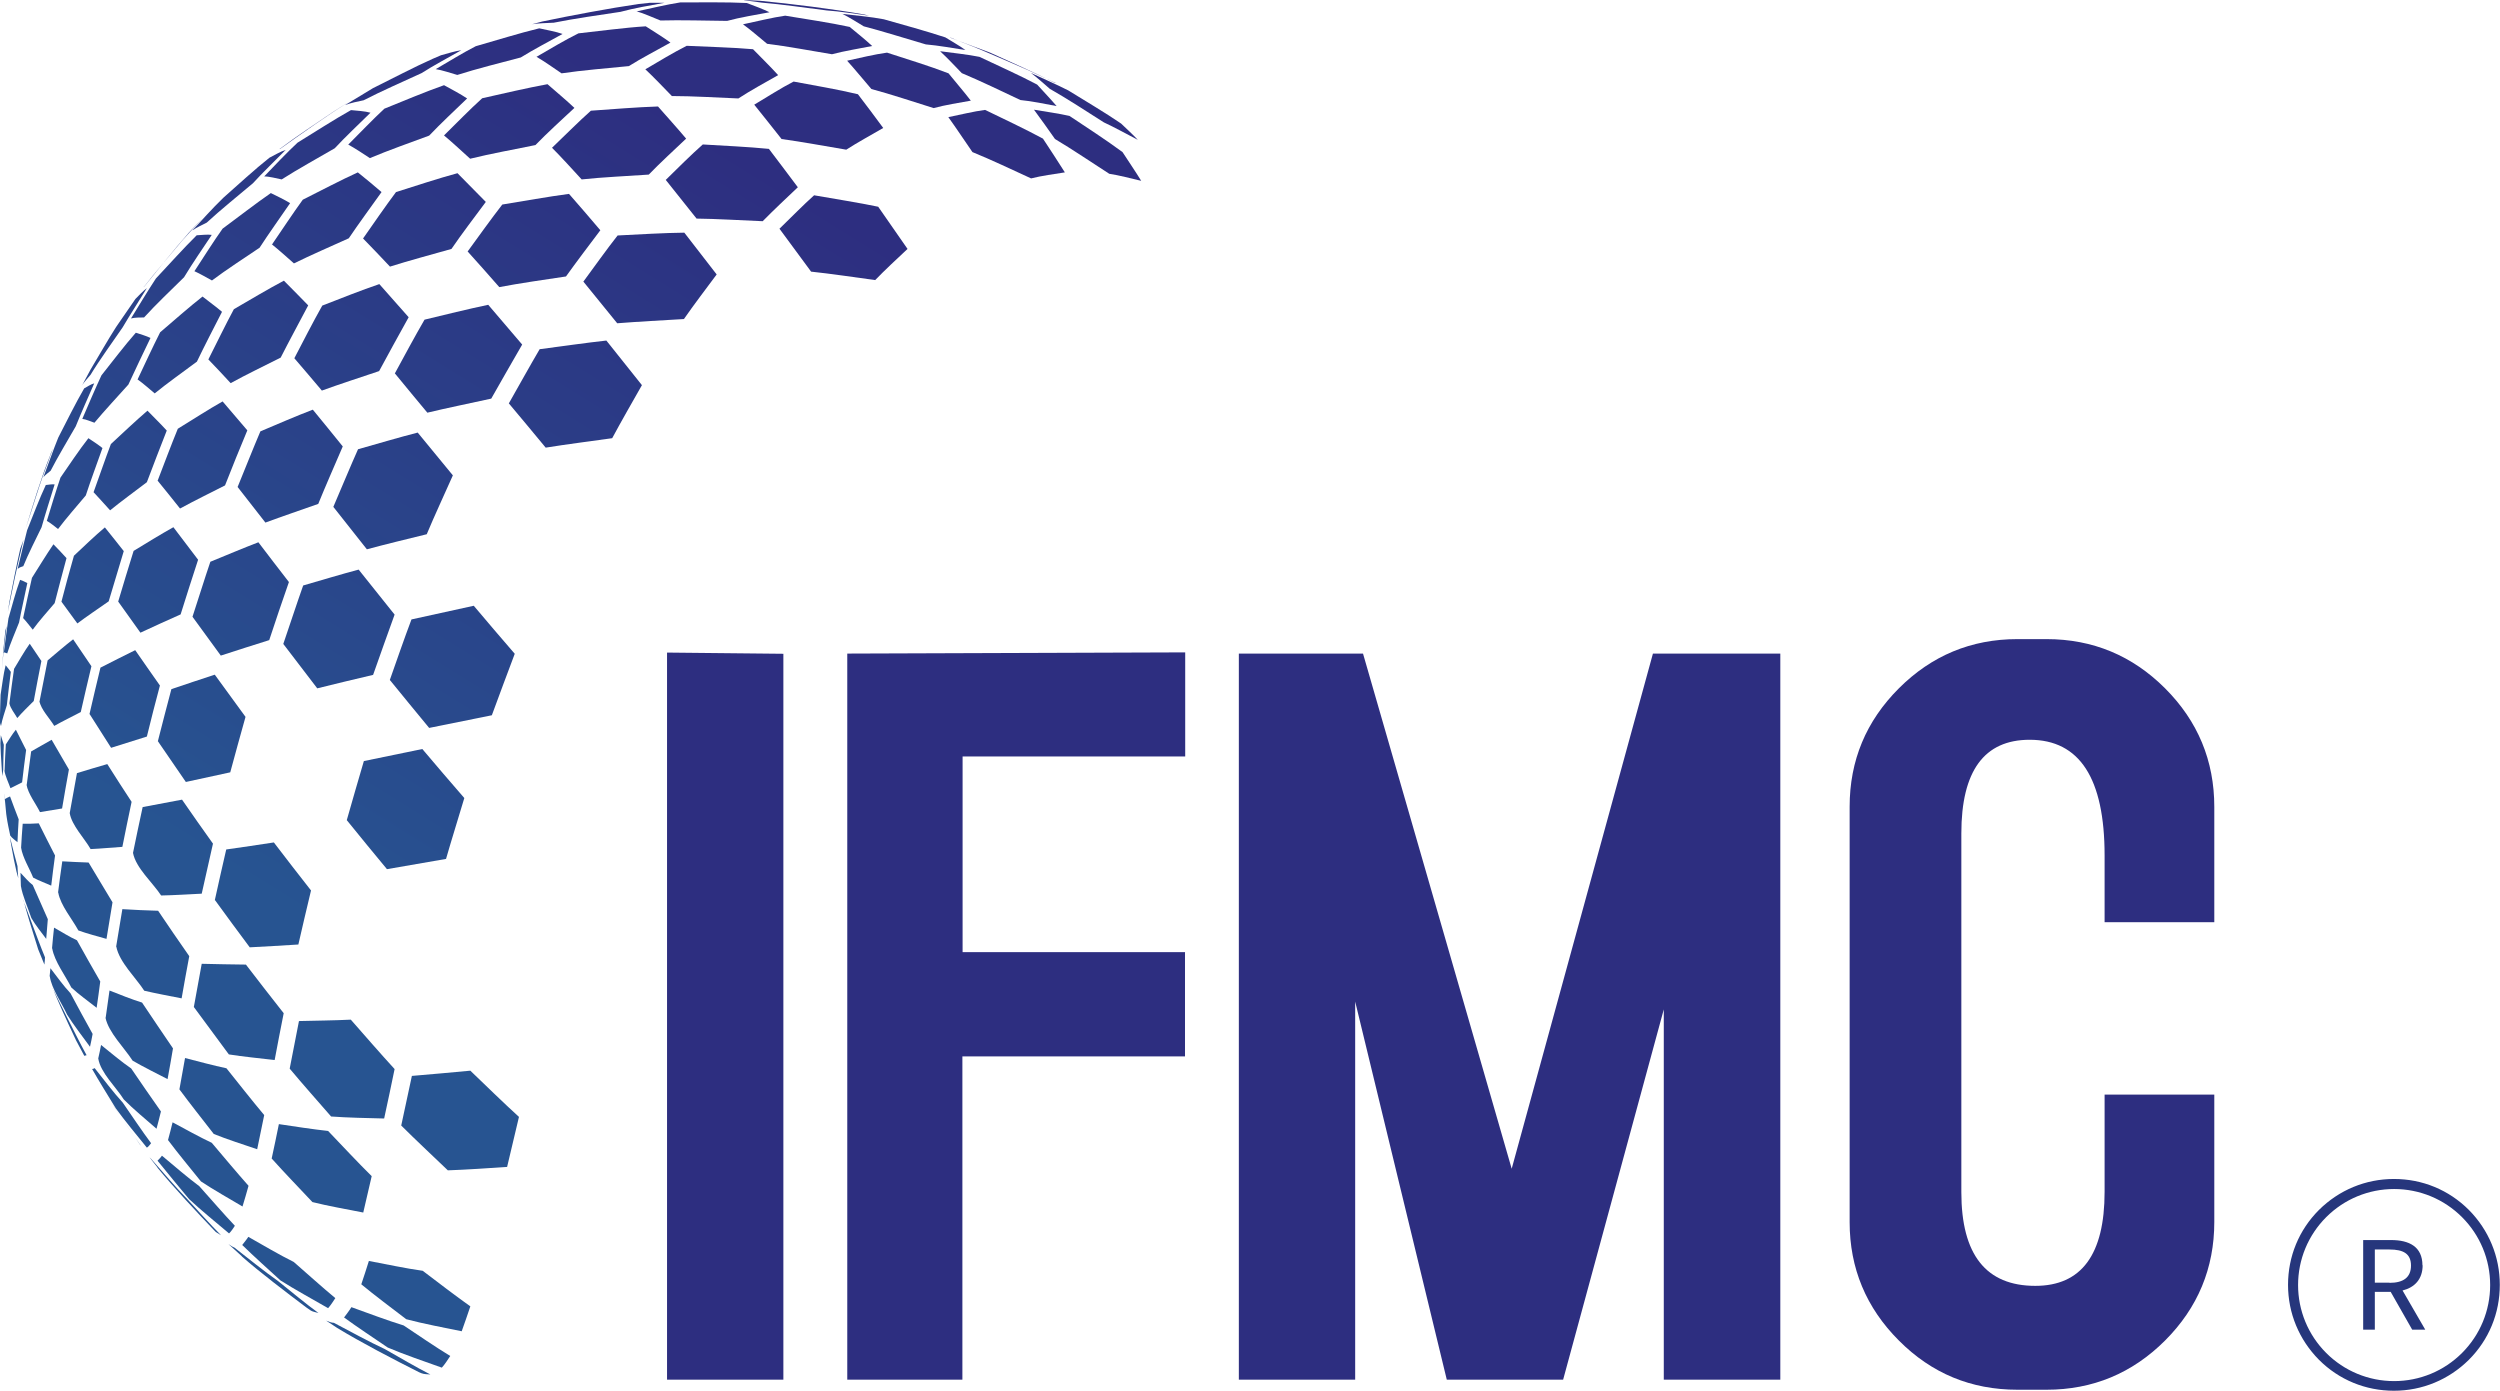 <?xml version="1.0" encoding="UTF-8"?>
<svg id="Layer_2" data-name="Layer 2" xmlns="http://www.w3.org/2000/svg" xmlns:xlink="http://www.w3.org/1999/xlink" viewBox="0 0 124.43 69.22">
  <defs>
    <style>
      .cls-1 {
        fill: url(#linear-gradient-8);
      }

      .cls-2 {
        fill: url(#linear-gradient-7);
      }

      .cls-3 {
        fill: url(#linear-gradient-5);
      }

      .cls-4 {
        fill: url(#linear-gradient-6);
      }

      .cls-5 {
        fill: url(#linear-gradient-9);
      }

      .cls-6 {
        fill: url(#linear-gradient-4);
      }

      .cls-7 {
        fill: url(#linear-gradient-3);
      }

      .cls-8 {
        fill: url(#linear-gradient-2);
      }

      .cls-9 {
        fill: url(#linear-gradient);
      }

      .cls-10 {
        fill: #2d2e80;
      }

      .cls-11 {
        fill: url(#linear-gradient-43);
      }

      .cls-12 {
        fill: url(#linear-gradient-40);
      }

      .cls-13 {
        fill: url(#linear-gradient-41);
      }

      .cls-14 {
        fill: url(#linear-gradient-42);
      }

      .cls-15 {
        fill: url(#linear-gradient-49);
      }

      .cls-16 {
        fill: url(#linear-gradient-48);
      }

      .cls-17 {
        fill: url(#linear-gradient-45);
      }

      .cls-18 {
        fill: url(#linear-gradient-47);
      }

      .cls-19 {
        fill: url(#linear-gradient-44);
      }

      .cls-20 {
        fill: url(#linear-gradient-46);
      }

      .cls-21 {
        fill: url(#linear-gradient-10);
      }

      .cls-22 {
        fill: url(#linear-gradient-11);
      }

      .cls-23 {
        fill: url(#linear-gradient-12);
      }

      .cls-24 {
        fill: url(#linear-gradient-13);
      }

      .cls-25 {
        fill: url(#linear-gradient-19);
      }

      .cls-26 {
        fill: url(#linear-gradient-14);
      }

      .cls-27 {
        fill: url(#linear-gradient-21);
      }

      .cls-28 {
        fill: url(#linear-gradient-20);
      }

      .cls-29 {
        fill: url(#linear-gradient-22);
      }

      .cls-30 {
        fill: url(#linear-gradient-23);
      }

      .cls-31 {
        fill: url(#linear-gradient-28);
      }

      .cls-32 {
        fill: url(#linear-gradient-25);
      }

      .cls-33 {
        fill: url(#linear-gradient-32);
      }

      .cls-34 {
        fill: url(#linear-gradient-31);
      }

      .cls-35 {
        fill: url(#linear-gradient-33);
      }

      .cls-36 {
        fill: url(#linear-gradient-30);
      }

      .cls-37 {
        fill: url(#linear-gradient-15);
      }

      .cls-38 {
        fill: url(#linear-gradient-16);
      }

      .cls-39 {
        fill: url(#linear-gradient-17);
      }

      .cls-40 {
        fill: url(#linear-gradient-18);
      }

      .cls-41 {
        fill: url(#linear-gradient-35);
      }

      .cls-42 {
        fill: url(#linear-gradient-34);
      }

      .cls-43 {
        fill: url(#linear-gradient-36);
      }

      .cls-44 {
        fill: url(#linear-gradient-38);
      }

      .cls-45 {
        fill: url(#linear-gradient-27);
      }

      .cls-46 {
        fill: url(#linear-gradient-24);
      }

      .cls-47 {
        fill: url(#linear-gradient-26);
      }

      .cls-48 {
        fill: url(#linear-gradient-29);
      }

      .cls-49 {
        fill: url(#linear-gradient-37);
      }

      .cls-50 {
        fill: url(#linear-gradient-39);
      }

      .cls-51 {
        fill: url(#linear-gradient-57);
      }

      .cls-52 {
        fill: url(#linear-gradient-58);
      }

      .cls-53 {
        fill: url(#linear-gradient-59);
      }

      .cls-54 {
        fill: url(#linear-gradient-53);
      }

      .cls-55 {
        fill: url(#linear-gradient-54);
      }

      .cls-56 {
        fill: url(#linear-gradient-55);
      }

      .cls-57 {
        fill: url(#linear-gradient-56);
      }

      .cls-58 {
        fill: url(#linear-gradient-50);
      }

      .cls-59 {
        fill: url(#linear-gradient-51);
      }

      .cls-60 {
        fill: url(#linear-gradient-52);
      }

      .cls-61 {
        fill: url(#linear-gradient-67);
      }

      .cls-62 {
        fill: url(#linear-gradient-68);
      }

      .cls-63 {
        fill: url(#linear-gradient-69);
      }

      .cls-64 {
        fill: url(#linear-gradient-63);
      }

      .cls-65 {
        fill: url(#linear-gradient-64);
      }

      .cls-66 {
        fill: url(#linear-gradient-65);
      }

      .cls-67 {
        fill: url(#linear-gradient-66);
      }

      .cls-68 {
        fill: url(#linear-gradient-60);
      }

      .cls-69 {
        fill: url(#linear-gradient-61);
      }

      .cls-70 {
        fill: url(#linear-gradient-62);
      }

      .cls-71 {
        fill: url(#linear-gradient-79);
      }

      .cls-72 {
        fill: url(#linear-gradient-78);
      }

      .cls-73 {
        fill: url(#linear-gradient-75);
      }

      .cls-74 {
        fill: url(#linear-gradient-72);
      }

      .cls-75 {
        fill: url(#linear-gradient-77);
      }

      .cls-76 {
        fill: url(#linear-gradient-74);
      }

      .cls-77 {
        fill: url(#linear-gradient-76);
      }

      .cls-78 {
        fill: url(#linear-gradient-71);
      }

      .cls-79 {
        fill: url(#linear-gradient-73);
      }

      .cls-80 {
        fill: url(#linear-gradient-70);
      }

      .cls-81 {
        fill: url(#linear-gradient-87);
      }

      .cls-82 {
        fill: url(#linear-gradient-88);
      }

      .cls-83 {
        fill: url(#linear-gradient-89);
      }

      .cls-84 {
        fill: url(#linear-gradient-85);
      }

      .cls-85 {
        fill: url(#linear-gradient-83);
      }

      .cls-86 {
        fill: url(#linear-gradient-82);
      }

      .cls-87 {
        fill: url(#linear-gradient-84);
      }

      .cls-88 {
        fill: url(#linear-gradient-86);
      }

      .cls-89 {
        fill: url(#linear-gradient-81);
      }

      .cls-90 {
        fill: url(#linear-gradient-80);
      }

      .cls-91 {
        fill: url(#linear-gradient-92);
      }

      .cls-92 {
        fill: url(#linear-gradient-93);
      }

      .cls-93 {
        fill: url(#linear-gradient-94);
      }

      .cls-94 {
        fill: url(#linear-gradient-91);
      }

      .cls-95 {
        fill: url(#linear-gradient-95);
      }

      .cls-96 {
        fill: url(#linear-gradient-90);
      }

      .cls-97 {
        fill: #26367c;
      }
    </style>
    <linearGradient id="linear-gradient" x1="-4100.12" y1="7730.01" x2="-4134.49" y2="7702.85" gradientTransform="translate(8169.8 3252.58) rotate(83.51)" gradientUnits="userSpaceOnUse">
      <stop offset="0" stop-color="#275491"/>
      <stop offset="1" stop-color="#2d2e80"/>
    </linearGradient>
    <linearGradient id="linear-gradient-2" x1="-4102.25" y1="7732.71" x2="-4136.62" y2="7705.54" xlink:href="#linear-gradient"/>
    <linearGradient id="linear-gradient-3" x1="-4104.99" y1="7736.19" x2="-4139.37" y2="7709.02" xlink:href="#linear-gradient"/>
    <linearGradient id="linear-gradient-4" x1="-4100.7" y1="7730.75" x2="-4135.07" y2="7703.58" xlink:href="#linear-gradient"/>
    <linearGradient id="linear-gradient-5" x1="-4099.01" y1="7728.61" x2="-4133.38" y2="7701.45" xlink:href="#linear-gradient"/>
    <linearGradient id="linear-gradient-6" x1="-4098.83" y1="7728.38" x2="-4133.2" y2="7701.21" xlink:href="#linear-gradient"/>
    <linearGradient id="linear-gradient-7" x1="-4099.14" y1="7728.78" x2="-4133.52" y2="7701.62" xlink:href="#linear-gradient"/>
    <linearGradient id="linear-gradient-8" x1="-4100.83" y1="7730.92" x2="-4135.21" y2="7703.75" xlink:href="#linear-gradient"/>
    <linearGradient id="linear-gradient-9" x1="-4103.54" y1="7734.34" x2="-4137.91" y2="7707.17" xlink:href="#linear-gradient"/>
    <linearGradient id="linear-gradient-10" x1="-4105.85" y1="7737.27" x2="-4140.22" y2="7710.1" xlink:href="#linear-gradient"/>
    <linearGradient id="linear-gradient-11" x1="-4107.63" y1="7739.53" x2="-4142.01" y2="7712.36" xlink:href="#linear-gradient"/>
    <linearGradient id="linear-gradient-12" x1="-4108.82" y1="7741.03" x2="-4143.19" y2="7713.86" xlink:href="#linear-gradient"/>
    <linearGradient id="linear-gradient-13" x1="-4109.42" y1="7741.79" x2="-4143.8" y2="7714.62" xlink:href="#linear-gradient"/>
    <linearGradient id="linear-gradient-14" x1="-4109.48" y1="7741.86" x2="-4143.86" y2="7714.7" xlink:href="#linear-gradient"/>
    <linearGradient id="linear-gradient-15" x1="-4108.29" y1="7740.35" x2="-4142.66" y2="7713.19" xlink:href="#linear-gradient"/>
    <linearGradient id="linear-gradient-16" x1="-4107.2" y1="7738.97" x2="-4141.57" y2="7711.8" xlink:href="#linear-gradient"/>
    <linearGradient id="linear-gradient-17" x1="-4104.63" y1="7735.73" x2="-4139.01" y2="7708.56" xlink:href="#linear-gradient"/>
    <linearGradient id="linear-gradient-18" x1="-4103.57" y1="7734.38" x2="-4137.94" y2="7707.21" xlink:href="#linear-gradient"/>
    <linearGradient id="linear-gradient-19" x1="-4102.73" y1="7733.32" x2="-4137.1" y2="7706.15" xlink:href="#linear-gradient"/>
    <linearGradient id="linear-gradient-20" x1="-4103.02" y1="7733.69" x2="-4137.39" y2="7706.52" xlink:href="#linear-gradient"/>
    <linearGradient id="linear-gradient-21" x1="-4103.71" y1="7734.56" x2="-4138.08" y2="7707.39" xlink:href="#linear-gradient"/>
    <linearGradient id="linear-gradient-22" x1="-4106.78" y1="7738.45" x2="-4141.16" y2="7711.28" xlink:href="#linear-gradient"/>
    <linearGradient id="linear-gradient-23" x1="-4109.25" y1="7741.57" x2="-4143.62" y2="7714.4" xlink:href="#linear-gradient"/>
    <linearGradient id="linear-gradient-24" x1="-4111.16" y1="7743.99" x2="-4145.54" y2="7716.82" xlink:href="#linear-gradient"/>
    <linearGradient id="linear-gradient-25" x1="-4112.43" y1="7745.59" x2="-4146.8" y2="7718.43" xlink:href="#linear-gradient"/>
    <linearGradient id="linear-gradient-26" x1="-4113.07" y1="7746.4" x2="-4147.44" y2="7719.24" xlink:href="#linear-gradient"/>
    <linearGradient id="linear-gradient-27" x1="-4113.14" y1="7746.5" x2="-4147.52" y2="7719.33" xlink:href="#linear-gradient"/>
    <linearGradient id="linear-gradient-28" x1="-4112.71" y1="7745.94" x2="-4147.08" y2="7718.78" xlink:href="#linear-gradient"/>
    <linearGradient id="linear-gradient-29" x1="-4111.87" y1="7744.88" x2="-4146.24" y2="7717.71" xlink:href="#linear-gradient"/>
    <linearGradient id="linear-gradient-30" x1="-4109.52" y1="7741.91" x2="-4143.89" y2="7714.74" xlink:href="#linear-gradient"/>
    <linearGradient id="linear-gradient-31" x1="-4108.28" y1="7740.34" x2="-4142.65" y2="7713.18" xlink:href="#linear-gradient"/>
    <linearGradient id="linear-gradient-32" x1="-4107.24" y1="7739.02" x2="-4141.61" y2="7711.86" xlink:href="#linear-gradient"/>
    <linearGradient id="linear-gradient-33" x1="-4106.6" y1="7738.22" x2="-4140.97" y2="7711.05" xlink:href="#linear-gradient"/>
    <linearGradient id="linear-gradient-34" x1="-4106.44" y1="7738.01" x2="-4140.81" y2="7710.84" xlink:href="#linear-gradient"/>
    <linearGradient id="linear-gradient-35" x1="-4106.67" y1="7738.3" x2="-4141.04" y2="7711.14" xlink:href="#linear-gradient"/>
    <linearGradient id="linear-gradient-36" x1="-4109.71" y1="7742.16" x2="-4144.09" y2="7714.99" xlink:href="#linear-gradient"/>
    <linearGradient id="linear-gradient-37" x1="-4112.37" y1="7745.51" x2="-4146.74" y2="7718.35" xlink:href="#linear-gradient"/>
    <linearGradient id="linear-gradient-38" x1="-4114.36" y1="7748.04" x2="-4148.74" y2="7720.87" xlink:href="#linear-gradient"/>
    <linearGradient id="linear-gradient-39" x1="-4115.66" y1="7749.68" x2="-4150.04" y2="7722.52" xlink:href="#linear-gradient"/>
    <linearGradient id="linear-gradient-40" x1="-4116.28" y1="7750.47" x2="-4150.65" y2="7723.3" xlink:href="#linear-gradient"/>
    <linearGradient id="linear-gradient-41" x1="-4116.3" y1="7750.49" x2="-4150.67" y2="7723.32" xlink:href="#linear-gradient"/>
    <linearGradient id="linear-gradient-42" x1="-4115.8" y1="7749.86" x2="-4150.17" y2="7722.69" xlink:href="#linear-gradient"/>
    <linearGradient id="linear-gradient-43" x1="-4114.93" y1="7748.76" x2="-4149.31" y2="7721.59" xlink:href="#linear-gradient"/>
    <linearGradient id="linear-gradient-44" x1="-4113.84" y1="7747.37" x2="-4148.21" y2="7720.21" xlink:href="#linear-gradient"/>
    <linearGradient id="linear-gradient-45" x1="-4112.65" y1="7745.87" x2="-4147.02" y2="7718.7" xlink:href="#linear-gradient"/>
    <linearGradient id="linear-gradient-46" x1="-4111.49" y1="7744.41" x2="-4145.87" y2="7717.24" xlink:href="#linear-gradient"/>
    <linearGradient id="linear-gradient-47" x1="-4110.52" y1="7743.18" x2="-4144.89" y2="7716.01" xlink:href="#linear-gradient"/>
    <linearGradient id="linear-gradient-48" x1="-4109.93" y1="7742.43" x2="-4144.3" y2="7715.26" xlink:href="#linear-gradient"/>
    <linearGradient id="linear-gradient-49" x1="-4109.81" y1="7742.28" x2="-4144.18" y2="7715.11" xlink:href="#linear-gradient"/>
    <linearGradient id="linear-gradient-50" x1="-4109.56" y1="7741.97" x2="-4143.94" y2="7714.8" xlink:href="#linear-gradient"/>
    <linearGradient id="linear-gradient-51" x1="-4115.09" y1="7748.96" x2="-4149.47" y2="7721.79" xlink:href="#linear-gradient"/>
    <linearGradient id="linear-gradient-52" x1="-4117.07" y1="7751.47" x2="-4151.45" y2="7724.3" xlink:href="#linear-gradient"/>
    <linearGradient id="linear-gradient-53" x1="-4118.33" y1="7753.06" x2="-4152.7" y2="7725.89" xlink:href="#linear-gradient"/>
    <linearGradient id="linear-gradient-54" x1="-4118.87" y1="7753.75" x2="-4153.25" y2="7726.58" xlink:href="#linear-gradient"/>
    <linearGradient id="linear-gradient-55" x1="-4118.82" y1="7753.68" x2="-4153.19" y2="7726.51" xlink:href="#linear-gradient"/>
    <linearGradient id="linear-gradient-56" x1="-4118.28" y1="7752.99" x2="-4152.65" y2="7725.83" xlink:href="#linear-gradient"/>
    <linearGradient id="linear-gradient-57" x1="-4117.4" y1="7751.88" x2="-4151.77" y2="7724.71" xlink:href="#linear-gradient"/>
    <linearGradient id="linear-gradient-58" x1="-4116.33" y1="7750.52" x2="-4150.7" y2="7723.36" xlink:href="#linear-gradient"/>
    <linearGradient id="linear-gradient-59" x1="-4115.2" y1="7749.09" x2="-4149.57" y2="7721.93" xlink:href="#linear-gradient"/>
    <linearGradient id="linear-gradient-60" x1="-4114.14" y1="7747.76" x2="-4148.51" y2="7720.59" xlink:href="#linear-gradient"/>
    <linearGradient id="linear-gradient-61" x1="-4113.28" y1="7746.66" x2="-4147.65" y2="7719.5" xlink:href="#linear-gradient"/>
    <linearGradient id="linear-gradient-62" x1="-4112.76" y1="7746.02" x2="-4147.14" y2="7718.85" xlink:href="#linear-gradient"/>
    <linearGradient id="linear-gradient-63" x1="-4112.55" y1="7745.74" x2="-4146.92" y2="7718.58" xlink:href="#linear-gradient"/>
    <linearGradient id="linear-gradient-64" x1="-4119.16" y1="7754.11" x2="-4153.53" y2="7726.94" xlink:href="#linear-gradient"/>
    <linearGradient id="linear-gradient-65" x1="-4120.32" y1="7755.58" x2="-4154.69" y2="7728.41" xlink:href="#linear-gradient"/>
    <linearGradient id="linear-gradient-66" x1="-4120.78" y1="7756.16" x2="-4155.16" y2="7729" xlink:href="#linear-gradient"/>
    <linearGradient id="linear-gradient-67" x1="-4120.66" y1="7756.01" x2="-4155.04" y2="7728.85" xlink:href="#linear-gradient"/>
    <linearGradient id="linear-gradient-68" x1="-4120.08" y1="7755.27" x2="-4154.45" y2="7728.11" xlink:href="#linear-gradient"/>
    <linearGradient id="linear-gradient-69" x1="-4119.19" y1="7754.15" x2="-4153.56" y2="7726.98" xlink:href="#linear-gradient"/>
    <linearGradient id="linear-gradient-70" x1="-4118.14" y1="7752.82" x2="-4152.52" y2="7725.66" xlink:href="#linear-gradient"/>
    <linearGradient id="linear-gradient-71" x1="-4117.08" y1="7751.47" x2="-4151.45" y2="7724.31" xlink:href="#linear-gradient"/>
    <linearGradient id="linear-gradient-72" x1="-4116.12" y1="7750.26" x2="-4150.49" y2="7723.09" xlink:href="#linear-gradient"/>
    <linearGradient id="linear-gradient-73" x1="-4115.38" y1="7749.33" x2="-4149.76" y2="7722.16" xlink:href="#linear-gradient"/>
    <linearGradient id="linear-gradient-74" x1="-4114.93" y1="7748.76" x2="-4149.31" y2="7721.59" xlink:href="#linear-gradient"/>
    <linearGradient id="linear-gradient-75" x1="-4120.7" y1="7756.06" x2="-4155.08" y2="7728.9" xlink:href="#linear-gradient"/>
    <linearGradient id="linear-gradient-76" x1="-4121.63" y1="7757.24" x2="-4156.01" y2="7730.07" xlink:href="#linear-gradient"/>
    <linearGradient id="linear-gradient-77" x1="-4122" y1="7757.7" x2="-4156.37" y2="7730.54" xlink:href="#linear-gradient"/>
    <linearGradient id="linear-gradient-78" x1="-4121.8" y1="7757.45" x2="-4156.17" y2="7730.28" xlink:href="#linear-gradient"/>
    <linearGradient id="linear-gradient-79" x1="-4121.16" y1="7756.64" x2="-4155.53" y2="7729.47" xlink:href="#linear-gradient"/>
    <linearGradient id="linear-gradient-80" x1="-4120.25" y1="7755.49" x2="-4154.62" y2="7728.32" xlink:href="#linear-gradient"/>
    <linearGradient id="linear-gradient-81" x1="-4119.22" y1="7754.19" x2="-4153.6" y2="7727.02" xlink:href="#linear-gradient"/>
    <linearGradient id="linear-gradient-82" x1="-4118.21" y1="7752.91" x2="-4152.58" y2="7725.74" xlink:href="#linear-gradient"/>
    <linearGradient id="linear-gradient-83" x1="-4117.34" y1="7751.81" x2="-4151.72" y2="7724.64" xlink:href="#linear-gradient"/>
    <linearGradient id="linear-gradient-84" x1="-4116.67" y1="7750.96" x2="-4151.04" y2="7723.79" xlink:href="#linear-gradient"/>
    <linearGradient id="linear-gradient-85" x1="-4122.34" y1="7758.13" x2="-4156.72" y2="7730.97" xlink:href="#linear-gradient"/>
    <linearGradient id="linear-gradient-86" x1="-4122.54" y1="7758.39" x2="-4156.91" y2="7731.22" xlink:href="#linear-gradient"/>
    <linearGradient id="linear-gradient-87" x1="-4122.24" y1="7758.01" x2="-4156.62" y2="7730.84" xlink:href="#linear-gradient"/>
    <linearGradient id="linear-gradient-88" x1="-4121.54" y1="7757.12" x2="-4155.91" y2="7729.95" xlink:href="#linear-gradient"/>
    <linearGradient id="linear-gradient-89" x1="-4120.6" y1="7755.94" x2="-4154.98" y2="7728.77" xlink:href="#linear-gradient"/>
    <linearGradient id="linear-gradient-90" x1="-4119.59" y1="7754.65" x2="-4153.96" y2="7727.48" xlink:href="#linear-gradient"/>
    <linearGradient id="linear-gradient-91" x1="-4118.66" y1="7753.48" x2="-4153.03" y2="7726.31" xlink:href="#linear-gradient"/>
    <linearGradient id="linear-gradient-92" x1="-4117.9" y1="7752.51" x2="-4152.27" y2="7725.35" xlink:href="#linear-gradient"/>
    <linearGradient id="linear-gradient-93" x1="-4122.01" y1="7757.72" x2="-4156.39" y2="7730.55" xlink:href="#linear-gradient"/>
    <linearGradient id="linear-gradient-94" x1="-4121.21" y1="7756.71" x2="-4155.59" y2="7729.54" xlink:href="#linear-gradient"/>
    <linearGradient id="linear-gradient-95" x1="-4120.34" y1="7755.6" x2="-4154.71" y2="7728.44" xlink:href="#linear-gradient"/>
  </defs>
  <g id="Layer_1-2" data-name="Layer 1">
    <g id="Layer_2-2" data-name="Layer 2">
      <g>
        <g>
          <g>
            <path class="cls-97" d="M122.88,60.22c-1-1-2.32-1.54-3.73-1.54s-2.73.55-3.73,1.54c-1,1-1.54,2.32-1.54,3.73s.55,2.73,1.54,3.73c1,1,2.32,1.54,3.73,1.54s2.73-.55,3.73-1.54c1-1,1.54-2.32,1.54-3.73s-.55-2.73-1.54-3.73ZM122.54,67.34c-.9.9-2.11,1.4-3.38,1.4s-2.48-.5-3.38-1.4c-.9-.9-1.4-2.11-1.4-3.38s.5-2.48,1.4-3.38c.9-.9,2.11-1.4,3.38-1.4s2.48.5,3.38,1.4c.9.9,1.4,2.11,1.4,3.38s-.5,2.48-1.4,3.38Z"/>
            <path class="cls-97" d="M120.57,62.98c0-.93-.66-1.26-1.56-1.26h-1.39v4.46h.58v-1.88h.79l1.07,1.88h.65l-1.13-1.95c.6-.15,1-.56,1-1.26ZM118.93,63.84h-.73v-1.65h.73c.69,0,1.07.21,1.07.8s-.38.86-1.07.86Z"/>
          </g>
          <g>
            <path class="cls-10" d="M38.99,68.67h-5.79v-36.19l5.79.06v36.14Z"/>
            <path class="cls-10" d="M58.98,47.4v5.18h-11.08v16.09h-5.73v-36.14l16.82-.06v5.18h-11.08v9.74h11.08Z"/>
            <path class="cls-10" d="M88.6,68.67h-5.79v-18.43l-5.01,18.43h-5.79l-4.56-18.82v18.82h-5.79v-36.14h6.18l7.4,25.64,7.03-25.64h6.34v36.14Z"/>
            <path class="cls-10" d="M110.21,60.82c0,2.3-.82,4.27-2.45,5.9-1.63,1.63-3.6,2.45-5.9,2.45h-1.45c-2.3,0-4.27-.81-5.9-2.45-1.63-1.63-2.45-3.6-2.45-5.89v-20.68c0-2.3.82-4.26,2.45-5.89,1.63-1.63,3.6-2.45,5.9-2.45h1.45c2.3,0,4.27.82,5.9,2.45,1.63,1.63,2.45,3.6,2.45,5.9v5.74h-5.46v-3.32c0-3.84-1.24-5.76-3.73-5.76-2.26,0-3.4,1.55-3.4,4.66v17.86c0,3.11,1.23,4.66,3.68,4.66,2.3,0,3.45-1.56,3.45-4.68v-4.84h5.46v6.35Z"/>
          </g>
        </g>
        <g>
          <path class="cls-9" d="M51.46,5.46c.53.09,1.25.19,1.77.31.8.53,1.87,1.23,2.64,1.8.28.43.66.99.93,1.43-.48-.11-1.11-.28-1.59-.35-.81-.52-1.87-1.24-2.7-1.73-.31-.44-.72-1.02-1.04-1.45"/>
          <path class="cls-8" d="M47.2,5.83c.55-.11,1.28-.29,1.83-.36.87.42,2.03.97,2.88,1.43.33.5.77,1.17,1.09,1.68-.5.08-1.18.17-1.68.3-.87-.4-2.03-.95-2.92-1.31-.36-.52-.83-1.23-1.2-1.74"/>
          <path class="cls-7" d="M38.79,11.39c.52-.5,1.19-1.19,1.73-1.67.96.17,2.24.37,3.19.57.44.63,1.02,1.47,1.46,2.1-.49.46-1.15,1.07-1.61,1.55-.96-.13-2.23-.32-3.19-.42-.47-.64-1.1-1.49-1.57-2.13"/>
          <path class="cls-6" d="M19.97,56.02c.16-.74.37-1.73.53-2.47.87-.08,2.04-.17,2.91-.26.72.69,1.68,1.63,2.42,2.3-.18.75-.41,1.74-.59,2.49-.88.06-2.06.14-2.95.17-.7-.67-1.64-1.55-2.32-2.23"/>
          <path class="cls-3" d="M17.98,63.93c.12-.35.27-.82.38-1.17.8.15,1.87.38,2.68.49.71.54,1.65,1.26,2.37,1.77-.13.37-.29.87-.43,1.24-.83-.17-1.94-.38-2.76-.6-.68-.52-1.59-1.2-2.24-1.74"/>
          <path class="cls-4" d="M17.12,65.58c.11-.15.27-.35.37-.52.78.28,1.81.67,2.6.91.69.46,1.61,1.09,2.32,1.52-.12.18-.27.42-.42.58-.81-.29-1.9-.66-2.69-1-.66-.45-1.54-1.03-2.18-1.5"/>
          <path class="cls-2" d="M16.76,66.08l-.18-.12-.35-.23c.11.04.27.11.39.11.76.4,1.76.95,2.54,1.31.67.38,1.57.91,2.26,1.26-.13-.01-.32-.01-.44-.06l-.12-.05c-1.25-.63-2.91-1.49-4.1-2.22"/>
          <path class="cls-1" d="M51.31,3.63c.56.26,1.31.59,1.86.87.79.49,1.86,1.12,2.63,1.65.25.24.59.55.83.81-.5-.26-1.17-.63-1.69-.87-.8-.51-1.86-1.2-2.69-1.67-.28-.24-.64-.57-.94-.79"/>
          <path class="cls-5" d="M46.8,2.55c.58.08,1.37.16,1.95.28.86.41,2.03.93,2.87,1.38.29.32.69.74.97,1.07-.54-.1-1.25-.25-1.8-.3-.87-.41-2.03-.97-2.92-1.34-.32-.33-.73-.77-1.07-1.08"/>
          <path class="cls-21" d="M42.17,3.02c.59-.13,1.38-.32,1.98-.4.92.3,2.16.68,3.06,1.03.33.41.79.94,1.11,1.36-.56.1-1.31.22-1.85.37-.93-.29-2.16-.7-3.1-.95-.36-.42-.83-.99-1.2-1.4"/>
          <path class="cls-22" d="M37.54,5.21c.59-.35,1.35-.84,1.96-1.15.96.18,2.25.4,3.2.63.38.5.89,1.17,1.26,1.68-.55.32-1.3.73-1.84,1.08-.96-.16-2.25-.4-3.22-.53-.41-.51-.94-1.2-1.36-1.71"/>
          <path class="cls-23" d="M33.13,8.96c.55-.54,1.27-1.26,1.85-1.77.99.06,2.3.12,3.29.22.43.57,1.01,1.33,1.44,1.91-.53.5-1.24,1.17-1.75,1.69-.99-.04-2.3-.12-3.29-.13-.46-.58-1.07-1.35-1.53-1.92"/>
          <path class="cls-24" d="M29.04,14.01c.51-.69,1.17-1.62,1.7-2.29,1-.05,2.33-.13,3.32-.14.48.62,1.13,1.46,1.61,2.08-.49.66-1.16,1.54-1.63,2.22-1,.06-2.32.13-3.32.21-.51-.63-1.18-1.46-1.69-2.08"/>
          <path class="cls-26" d="M25.33,20.07c.46-.81,1.06-1.89,1.53-2.69,1-.13,2.32-.32,3.32-.43.53.67,1.24,1.55,1.77,2.22-.45.79-1.05,1.84-1.48,2.64-.99.14-2.32.31-3.31.47-.55-.66-1.28-1.55-1.84-2.21"/>
          <path class="cls-37" d="M19.4,33.85c.32-.91.74-2.12,1.08-3.02.93-.2,2.17-.48,3.1-.68.61.72,1.42,1.68,2.04,2.39-.34.92-.81,2.14-1.14,3.06-.94.19-2.18.44-3.12.63-.59-.72-1.38-1.67-1.96-2.39"/>
          <path class="cls-38" d="M17.26,40.82c.25-.88.59-2.06.85-2.94.87-.18,2.04-.42,2.91-.6.62.73,1.45,1.71,2.09,2.44-.27.91-.65,2.12-.91,3.03-.88.15-2.06.36-2.94.51-.6-.73-1.41-1.7-2-2.44"/>
          <path class="cls-39" d="M14.42,53.18c.14-.71.32-1.65.46-2.36.77-.02,1.81-.03,2.58-.07.65.74,1.51,1.73,2.18,2.46-.15.74-.36,1.72-.52,2.46-.79-.02-1.85-.04-2.64-.1-.62-.71-1.45-1.65-2.06-2.38"/>
          <path class="cls-40" d="M13.52,57.67c.11-.52.26-1.2.36-1.72.73.11,1.71.26,2.45.34.65.68,1.5,1.59,2.17,2.25-.13.54-.29,1.27-.42,1.81-.76-.15-1.78-.33-2.53-.52-.61-.65-1.43-1.5-2.02-2.16"/>
          <path class="cls-25" d="M12.06,61.96c.09-.12.22-.27.3-.4.67.38,1.57.91,2.26,1.25.62.54,1.44,1.28,2.07,1.8-.1.15-.23.36-.36.5-.71-.41-1.68-.94-2.37-1.38-.57-.52-1.35-1.22-1.9-1.76"/>
          <path class="cls-28" d="M12.04,62.53l-.67-.61c.09.05.19.14.29.17.65.51,1.51,1.2,2.19,1.68.6.48,1.38,1.13,2,1.58-.11-.03-.28-.06-.38-.12l-.23-.16c-.98-.74-2.29-1.73-3.21-2.54"/>
          <path class="cls-27" d="M47.3,1.88l1.98.74c.97.44,2.28,1.02,3.23,1.51h.03c-.56-.25-1.31-.62-1.88-.86-.87-.37-2.02-.89-2.91-1.22l-.44-.18"/>
          <path class="cls-29" d="M41.9.69c.63.07,1.47.15,2.09.27.92.26,2.15.6,3.06.9.3.19.72.42,1,.63-.59-.09-1.37-.23-1.97-.28-.93-.27-2.16-.66-3.09-.9-.32-.19-.75-.47-1.09-.63"/>
          <path class="cls-30" d="M36.98,1.21c.63-.13,1.46-.34,2.1-.43.96.16,2.25.35,3.21.56.34.28.8.65,1.12.95-.6.12-1.41.25-2,.41-.97-.16-2.25-.4-3.23-.52-.36-.29-.82-.7-1.2-.97"/>
          <path class="cls-46" d="M32.12,3.45c.61-.36,1.42-.85,2.06-1.17.99.05,2.31.08,3.3.17.38.39.89.89,1.25,1.29-.6.34-1.4.78-1.98,1.16-.99-.04-2.31-.12-3.31-.12-.39-.4-.91-.95-1.32-1.33"/>
          <path class="cls-32" d="M27.48,7.35c.58-.55,1.33-1.31,1.93-1.84,1-.07,2.34-.18,3.34-.21.42.48.99,1.11,1.4,1.6-.56.53-1.32,1.23-1.86,1.79-1,.07-2.34.13-3.34.24-.44-.48-1.02-1.12-1.48-1.58"/>
          <path class="cls-47" d="M23.28,12.51c.51-.7,1.19-1.65,1.72-2.33,1-.16,2.32-.4,3.32-.53.47.54,1.1,1.26,1.56,1.81-.52.69-1.21,1.6-1.71,2.3-1,.15-2.33.34-3.32.53-.47-.54-1.1-1.25-1.58-1.78"/>
          <path class="cls-45" d="M19.65,18.59c.44-.81,1.02-1.89,1.48-2.68.95-.23,2.21-.54,3.17-.74.51.59,1.19,1.39,1.69,1.98-.46.81-1.09,1.88-1.54,2.69-.95.21-2.23.47-3.18.7-.49-.59-1.14-1.37-1.62-1.96"/>
          <path class="cls-31" d="M16.59,25.23c.37-.86.85-2.02,1.23-2.87.89-.25,2.07-.6,2.97-.83.52.64,1.22,1.49,1.75,2.13-.39.88-.93,2.04-1.3,2.93-.9.22-2.09.51-2.98.75-.5-.63-1.16-1.47-1.66-2.1"/>
          <path class="cls-48" d="M14.1,32.05c.3-.87.68-2.04.99-2.91.83-.24,1.93-.57,2.76-.79.54.67,1.25,1.57,1.79,2.24-.32.9-.76,2.1-1.07,3-.84.2-1.95.46-2.78.67-.51-.66-1.19-1.55-1.69-2.21"/>
          <path class="cls-36" d="M10.69,44.81c.17-.76.39-1.77.57-2.53.71-.1,1.66-.24,2.37-.35.55.72,1.29,1.68,1.85,2.39-.19.81-.45,1.88-.63,2.69-.73.04-1.7.11-2.42.14-.52-.7-1.22-1.64-1.73-2.35"/>
          <path class="cls-34" d="M9.65,50.11c.12-.64.27-1.5.39-2.14.66.01,1.54.04,2.2.04.56.73,1.31,1.7,1.88,2.42-.14.7-.32,1.63-.45,2.33-.68-.08-1.6-.17-2.28-.28-.53-.71-1.23-1.66-1.75-2.37"/>
          <path class="cls-33" d="M8.93,54.22c.08-.47.2-1.09.28-1.56.62.16,1.44.38,2.06.51.56.7,1.3,1.64,1.88,2.33-.1.51-.24,1.19-.35,1.7-.65-.22-1.52-.5-2.16-.76-.51-.66-1.21-1.54-1.71-2.22"/>
          <path class="cls-35" d="M8.36,56.75c.07-.27.17-.62.23-.89.58.31,1.35.74,1.95,1.02.55.65,1.27,1.51,1.83,2.14-.09.31-.2.72-.3,1.03-.62-.37-1.46-.84-2.07-1.25-.5-.62-1.17-1.43-1.64-2.06"/>
          <path class="cls-42" d="M7.84,57.77c.07-.07.17-.17.22-.25.55.46,1.28,1.09,1.86,1.52.53.59,1.22,1.39,1.77,1.97-.08.12-.18.28-.29.38-.6-.51-1.42-1.17-1.99-1.71-.47-.57-1.11-1.33-1.57-1.91"/>
          <path class="cls-41" d="M7.84,58.11l-.4-.51.1.1c.53.6,1.22,1.41,1.78,1.98.5.54,1.16,1.28,1.68,1.8l-.26-.16c-.9-.94-2.09-2.21-2.91-3.21"/>
          <path class="cls-43" d="M37.05,0l.79.04c1.56.15,3.63.41,5.17.68l.25.06c-.63-.08-1.47-.22-2.11-.26-.97-.12-2.26-.31-3.24-.39l-.87-.12"/>
          <path class="cls-49" d="M31.68.57c.65-.14,1.52-.35,2.18-.45.99,0,2.32-.02,3.31.03.34.13.81.3,1.13.46-.64.12-1.49.26-2.11.43-1-.01-2.32-.05-3.32-.02-.36-.14-.83-.36-1.2-.46"/>
          <path class="cls-44" d="M26.7,2.83c.62-.36,1.44-.85,2.09-1.17,1.01-.11,2.34-.29,3.35-.35.37.24.88.55,1.23.81-.62.35-1.47.79-2.07,1.17-1.01.1-2.35.21-3.35.36-.37-.25-.86-.6-1.26-.83"/>
          <path class="cls-50" d="M22.1,6.74c.57-.56,1.31-1.32,1.9-1.85.97-.22,2.27-.52,3.25-.7.4.35.95.81,1.34,1.18-.59.55-1.38,1.27-1.94,1.85-.98.2-2.28.44-3.25.68-.39-.35-.89-.82-1.29-1.15"/>
          <path class="cls-12" d="M18.07,11.87c.49-.7,1.13-1.63,1.64-2.31.92-.29,2.13-.69,3.06-.94.42.43.99,1,1.41,1.43-.52.7-1.22,1.62-1.71,2.34-.92.26-2.15.59-3.06.88-.4-.42-.93-.99-1.34-1.4"/>
          <path class="cls-13" d="M14.65,17.83c.41-.79.95-1.84,1.39-2.62.85-.33,1.98-.78,2.84-1.07.44.49,1.02,1.15,1.46,1.65-.44.8-1.04,1.87-1.47,2.68-.86.29-2,.66-2.85.97-.41-.48-.95-1.13-1.37-1.61"/>
          <path class="cls-14" d="M11.83,24.23c.34-.83.78-1.94,1.13-2.76.78-.33,1.82-.78,2.61-1.08.45.55,1.05,1.28,1.49,1.83-.37.86-.87,2-1.22,2.86-.79.28-1.85.64-2.63.93-.42-.53-.97-1.25-1.39-1.78"/>
          <path class="cls-11" d="M9.58,30.7c.27-.82.61-1.92.89-2.74.71-.29,1.66-.69,2.39-.97.45.59,1.06,1.39,1.52,1.98-.3.87-.7,2.02-.98,2.89-.72.23-1.69.53-2.41.77-.42-.58-.98-1.35-1.4-1.92"/>
          <path class="cls-19" d="M7.86,36.88c.2-.77.46-1.81.67-2.58.65-.22,1.51-.51,2.16-.72.46.63,1.07,1.47,1.53,2.1-.23.83-.54,1.93-.76,2.76-.66.14-1.55.34-2.21.48-.42-.61-.98-1.42-1.4-2.04"/>
          <path class="cls-17" d="M6.62,42.45c.14-.68.33-1.6.48-2.28.59-.11,1.37-.26,1.96-.37.46.66,1.07,1.54,1.54,2.19-.17.75-.39,1.74-.56,2.49-.61.03-1.42.08-2.02.09-.42-.64-1.26-1.37-1.4-2.12"/>
          <path class="cls-20" d="M5.78,47.12c.09-.56.22-1.31.31-1.87.53.03,1.24.07,1.78.08.46.68,1.07,1.58,1.55,2.26-.12.63-.27,1.47-.38,2.1-.56-.11-1.31-.25-1.86-.38-.42-.65-1.24-1.42-1.39-2.19"/>
          <path class="cls-18" d="M5.26,50.65c.06-.4.13-.94.19-1.35.48.19,1.13.45,1.62.6.46.68,1.07,1.6,1.54,2.28-.08.46-.18,1.07-.27,1.53-.52-.27-1.23-.62-1.74-.92-.41-.64-1.2-1.4-1.35-2.14"/>
          <path class="cls-16" d="M4.89,52.68c.04-.2.11-.47.14-.67.45.36,1.03.85,1.5,1.17.44.64,1.03,1.51,1.48,2.14-.06.26-.15.6-.22.86-.49-.43-1.17-.99-1.63-1.46-.38-.61-1.16-1.33-1.27-2.04"/>
          <path class="cls-15" d="M4.58,53.21s.11-.02.13-.05c.41.52.95,1.23,1.4,1.72.42.61.97,1.43,1.41,2.02-.06.07-.13.18-.21.22-.47-.58-1.11-1.35-1.55-1.96-.36-.59-.84-1.36-1.18-1.96"/>
          <path class="cls-58" d="M5.21,54.36l.49.76c.39.58.91,1.35,1.32,1.91l-.06-.07c-.54-.77-1.25-1.81-1.75-2.6"/>
          <path class="cls-59" d="M26.47,1.21l.52-.14c1.43-.3,3.35-.66,4.79-.87l.56-.06h.73c-.66.12-1.54.27-2.19.45-1,.15-2.33.34-3.32.54-.33.02-.77.02-1.1.08"/>
          <path class="cls-60" d="M21.69,3.44c.6-.35,1.38-.83,1.99-1.14.95-.27,2.2-.66,3.16-.89.35.08.82.16,1.16.28-.63.35-1.47.79-2.08,1.17-.95.25-2.22.57-3.16.87-.32-.09-.75-.24-1.08-.29"/>
          <path class="cls-54" d="M17.33,7.2c.54-.54,1.24-1.27,1.8-1.79.89-.36,2.06-.85,2.97-1.17.35.19.82.44,1.15.66-.57.55-1.34,1.27-1.89,1.85-.89.33-2.08.75-2.95,1.12-.32-.21-.74-.49-1.07-.67"/>
          <path class="cls-55" d="M13.53,12.18c.46-.67,1.06-1.58,1.54-2.24.82-.41,1.9-.98,2.74-1.36.36.29.84.68,1.18.98-.49.69-1.16,1.6-1.63,2.3-.82.37-1.92.85-2.73,1.25-.33-.29-.76-.68-1.1-.95"/>
          <path class="cls-56" d="M10.37,17.89c.38-.75.87-1.76,1.27-2.5.74-.43,1.73-1.02,2.49-1.42.36.37.86.86,1.21,1.23-.41.78-.97,1.81-1.37,2.6-.75.38-1.75.86-2.49,1.27-.33-.36-.77-.83-1.11-1.18"/>
          <path class="cls-57" d="M7.84,23.94c.3-.78.69-1.82,1.01-2.6.67-.41,1.55-.98,2.23-1.36.37.43.86,1.01,1.23,1.44-.34.82-.79,1.91-1.11,2.74-.67.34-1.58.79-2.24,1.15-.33-.41-.77-.97-1.11-1.38"/>
          <path class="cls-51" d="M5.88,29.95c.23-.76.53-1.78.77-2.53.59-.36,1.37-.84,1.98-1.18.37.49.86,1.13,1.23,1.62-.26.81-.62,1.9-.87,2.72-.6.27-1.41.63-2,.91-.33-.46-.77-1.08-1.1-1.54"/>
          <path class="cls-52" d="M4.45,35.56c.16-.7.38-1.63.55-2.33.52-.26,1.21-.62,1.73-.87.37.53.86,1.24,1.23,1.76-.2.76-.47,1.78-.65,2.54-.53.17-1.25.39-1.78.56-.32-.5-.75-1.17-1.07-1.68"/>
          <path class="cls-53" d="M3.47,40.47c.11-.6.25-1.39.36-1.99.45-.14,1.06-.32,1.51-.45.36.57.84,1.32,1.21,1.88-.14.67-.33,1.57-.46,2.24-.47.03-1.1.09-1.58.11-.31-.54-.94-1.18-1.04-1.79"/>
          <path class="cls-68" d="M2.89,44.42c.06-.47.14-1.09.21-1.55.39.02.92.05,1.31.06.36.59.83,1.39,1.19,1.98-.09.55-.21,1.27-.3,1.82-.42-.12-.99-.27-1.4-.42-.3-.56-.89-1.25-1-1.88"/>
          <path class="cls-69" d="M2.59,47.2c.03-.31.06-.72.1-1.03.34.19.78.47,1.14.63.35.62.8,1.44,1.16,2.05-.05.39-.12.91-.18,1.31-.38-.3-.91-.68-1.26-1.01-.29-.58-.84-1.3-.95-1.94"/>
          <path class="cls-70" d="M2.47,48.59c.01-.12.03-.28.04-.4.29.38.67.9,1,1.25.33.61.76,1.42,1.1,2.02-.04.19-.08.45-.13.64-.35-.48-.83-1.1-1.14-1.6-.26-.57-.77-1.28-.86-1.9"/>
          <path class="cls-64" d="M2.61,49.17l.69,1.39c.3.59.69,1.38,1.01,1.96-.03,0-.07.02-.1.03,0,0-.01,0-.02-.01l-.41-.77q-.79-1.67-1.16-2.59"/>
          <path class="cls-65" d="M17.19,5.22l1.37-.83c.89-.44,2.07-1.06,2.97-1.46l.42-.18c.3-.08.7-.21,1.01-.25-.6.34-1.4.77-1.98,1.14-.87.4-2.03.91-2.88,1.35-.28.06-.65.13-.92.24"/>
          <path class="cls-66" d="M13.15,8.78c.49-.51,1.14-1.2,1.66-1.68.8-.49,1.85-1.17,2.66-1.62.29.03.69.05.97.13-.54.53-1.27,1.22-1.78,1.77-.79.46-1.86,1.05-2.64,1.55-.26-.05-.61-.15-.88-.15"/>
          <path class="cls-67" d="M9.67,13.51c.42-.64.96-1.5,1.41-2.13.72-.53,1.66-1.26,2.4-1.77.29.14.68.33.96.5-.46.67-1.08,1.54-1.52,2.22-.71.48-1.68,1.11-2.37,1.63-.26-.14-.6-.34-.87-.46"/>
          <path class="cls-61" d="M6.85,18.88c.33-.7.77-1.65,1.12-2.34.63-.54,1.46-1.27,2.11-1.78.29.23.69.52.97.76-.38.74-.89,1.73-1.25,2.48-.63.47-1.49,1.08-2.1,1.58-.25-.21-.59-.51-.86-.7"/>
          <path class="cls-62" d="M4.66,24.49c.26-.72.59-1.68.86-2.39.54-.5,1.26-1.18,1.82-1.66.29.3.68.68.96.99-.3.77-.7,1.79-.99,2.57-.55.42-1.29.96-1.83,1.4-.25-.27-.57-.64-.83-.91"/>
          <path class="cls-63" d="M3.06,29.94c.18-.69.42-1.6.62-2.28.46-.43,1.06-1.01,1.54-1.41.28.35.66.82.94,1.18-.23.75-.53,1.75-.75,2.5-.47.33-1.11.76-1.56,1.1-.24-.33-.55-.76-.79-1.08"/>
          <path class="cls-80" d="M1.97,34.9c.12-.61.28-1.42.4-2.03.38-.32.88-.75,1.27-1.05.27.4.64.94.91,1.34-.16.68-.38,1.6-.53,2.28-.4.21-.93.47-1.32.69-.22-.37-.66-.81-.74-1.24"/>
          <path class="cls-78" d="M1.33,39.06c.07-.5.15-1.16.22-1.66.31-.17.71-.41,1.02-.58.26.44.6,1.04.86,1.48-.1.58-.25,1.36-.34,1.94-.33.05-.77.13-1.1.18-.2-.41-.6-.92-.67-1.37"/>
          <path class="cls-74" d="M1.05,42.19c.02-.36.05-.84.08-1.19.24,0,.56,0,.8-.02.24.48.56,1.12.81,1.6-.06.45-.14,1.05-.19,1.5-.27-.12-.64-.26-.9-.4-.18-.45-.53-1.01-.6-1.49"/>
          <path class="cls-79" d="M1.04,44.1c0-.2-.02-.46-.02-.66.18.19.4.45.61.61.22.51.52,1.19.75,1.7-.02.29-.06.69-.08.98-.23-.31-.55-.7-.74-1.04-.16-.48-.44-1.1-.52-1.59"/>
          <path class="cls-76" d="M1.16,44.81l.4,1.07c.2.53.46,1.24.68,1.77,0,.11-.02.25-.03.36l-.31-.76q-.51-1.6-.73-2.44"/>
          <path class="cls-73" d="M13.93,7.42c1.02-.73,2.4-1.7,3.46-2.37l-.83.53c-.78.53-1.83,1.22-2.58,1.79l-.06.04"/>
          <path class="cls-77" d="M9.59,11.45c.44-.47,1.01-1.11,1.47-1.55l.07-.07c.68-.6,1.57-1.42,2.28-1.98.24-.12.55-.31.81-.39-.49.5-1.17,1.15-1.63,1.66-.69.58-1.63,1.34-2.3,1.96-.21.11-.51.24-.7.38"/>
          <path class="cls-75" d="M6.52,15.85c.37-.6.85-1.4,1.24-1.99.61-.65,1.4-1.53,2.03-2.15.23-.01.53-.05.75-.02-.42.63-.99,1.46-1.38,2.11-.6.59-1.42,1.37-1.99,2-.19,0-.46,0-.65.05"/>
          <path class="cls-72" d="M4.1,20.84c.28-.65.65-1.52.95-2.16.51-.64,1.17-1.51,1.71-2.12.22.07.52.16.73.26-.33.69-.78,1.62-1.1,2.32-.51.57-1.2,1.31-1.69,1.9-.18-.06-.42-.17-.6-.19"/>
          <path class="cls-71" d="M2.33,25.93c.2-.65.46-1.52.68-2.16.41-.59.94-1.39,1.39-1.96.21.14.5.33.7.49-.25.71-.6,1.65-.83,2.36-.42.5-.99,1.15-1.38,1.67-.16-.12-.37-.3-.55-.4"/>
          <path class="cls-90" d="M1.15,30.77c.13-.6.3-1.41.44-2.01.32-.5.73-1.18,1.07-1.67.2.21.46.47.65.69-.18.67-.42,1.57-.59,2.24-.33.39-.79.9-1.09,1.32-.14-.17-.32-.41-.48-.58"/>
          <path class="cls-89" d="M.47,35c.07-.51.15-1.2.23-1.71.23-.38.52-.89.78-1.25.18.26.41.6.58.86-.12.6-.27,1.39-.38,1.99-.25.25-.59.58-.82.85-.12-.22-.35-.49-.39-.73"/>
          <path class="cls-86" d="M.23,38.35c.02-.39.03-.91.06-1.3.15-.22.33-.53.5-.73.15.3.36.71.51,1.01-.06.48-.15,1.13-.2,1.61-.17.09-.41.2-.58.29-.09-.26-.26-.6-.3-.88"/>
          <path class="cls-85" d="M.33,40.65l-.02-.14c-.02-.22-.05-.51-.07-.74.08-.04.18-.1.26-.13.13.34.29.8.43,1.14-.02.34-.05.8-.06,1.14-.11-.1-.28-.21-.36-.33-.06-.28-.14-.65-.18-.94"/>
          <path class="cls-87" d="M.68,42.72c-.06-.32-.14-.74-.19-1.05l.05.17c.1.38.22.89.33,1.27.01.18.02.42.04.6l-.09-.33-.14-.65"/>
          <path class="cls-84" d="M7.16,14.29c.66-.82,1.54-1.92,2.24-2.71l.67-.71-.97,1.07c-.58.7-1.38,1.61-1.93,2.33h-.01"/>
          <path class="cls-88" d="M4.08,19.19l.43-.8c.38-.63.86-1.48,1.26-2.1l.04-.06.93-1.35c.17-.17.38-.4.57-.54-.36.59-.86,1.36-1.21,1.96-.48.7-1.15,1.62-1.59,2.35-.13.16-.33.37-.44.55"/>
          <path class="cls-81" d="M2.16,23.75c.22-.59.5-1.38.74-1.97.38-.74.87-1.73,1.29-2.45.15-.08.34-.21.5-.25-.28.64-.66,1.49-.92,2.14-.38.66-.9,1.53-1.25,2.21-.11.09-.27.21-.36.32"/>
          <path class="cls-82" d="M.88,28.31c.14-.58.32-1.35.47-1.92.27-.68.62-1.59.93-2.25.13-.01.31-.05.44-.03-.2.64-.47,1.49-.65,2.13-.28.58-.67,1.34-.91,1.94-.08.03-.21.06-.27.13"/>
          <path class="cls-83" d="M.19,32.49c.07-.51.15-1.2.23-1.71.17-.58.37-1.36.58-1.92.11.04.26.1.36.16-.12.59-.3,1.37-.41,1.96-.18.46-.45,1.07-.59,1.54-.04-.01-.1-.03-.15-.05,0,0-.01,0-.02.01"/>
          <path class="cls-96" d="M0,35.96v-.38s.03-1,.03-1c.07-.44.14-1.04.25-1.47.08.1.19.23.26.33-.06.5-.15,1.16-.2,1.66-.09.31-.24.72-.29,1.04-.01-.05-.05-.12-.05-.18"/>
          <path class="cls-94" d="M.07,37.99c-.02-.3-.04-.69-.05-.99l.02-.41c.05.14.1.34.15.48-.01.37-.03.87-.03,1.25l-.05.31-.04-.63"/>
          <polyline class="cls-91" points=".2 39.54 .2 39.51 .22 39.67 .24 39.91 .2 39.54"/>
          <path class="cls-92" d="M2.51,22.61l.13-.29c-.21.58-.51,1.35-.7,1.94l-.67,2.08c.34-1.13.8-2.64,1.25-3.73"/>
          <path class="cls-93" d="M.47,29.94c.15-.79.36-1.85.54-2.63l.16-.44c-.13.56-.31,1.31-.43,1.88l-.35,1.7.08-.51"/>
          <path class="cls-95" d="M.15,32.5l.12-1.13.06-.21c-.06.5-.15,1.17-.19,1.67l-.05.55.07-.87"/>
        </g>
      </g>
    </g>
  </g>
</svg>